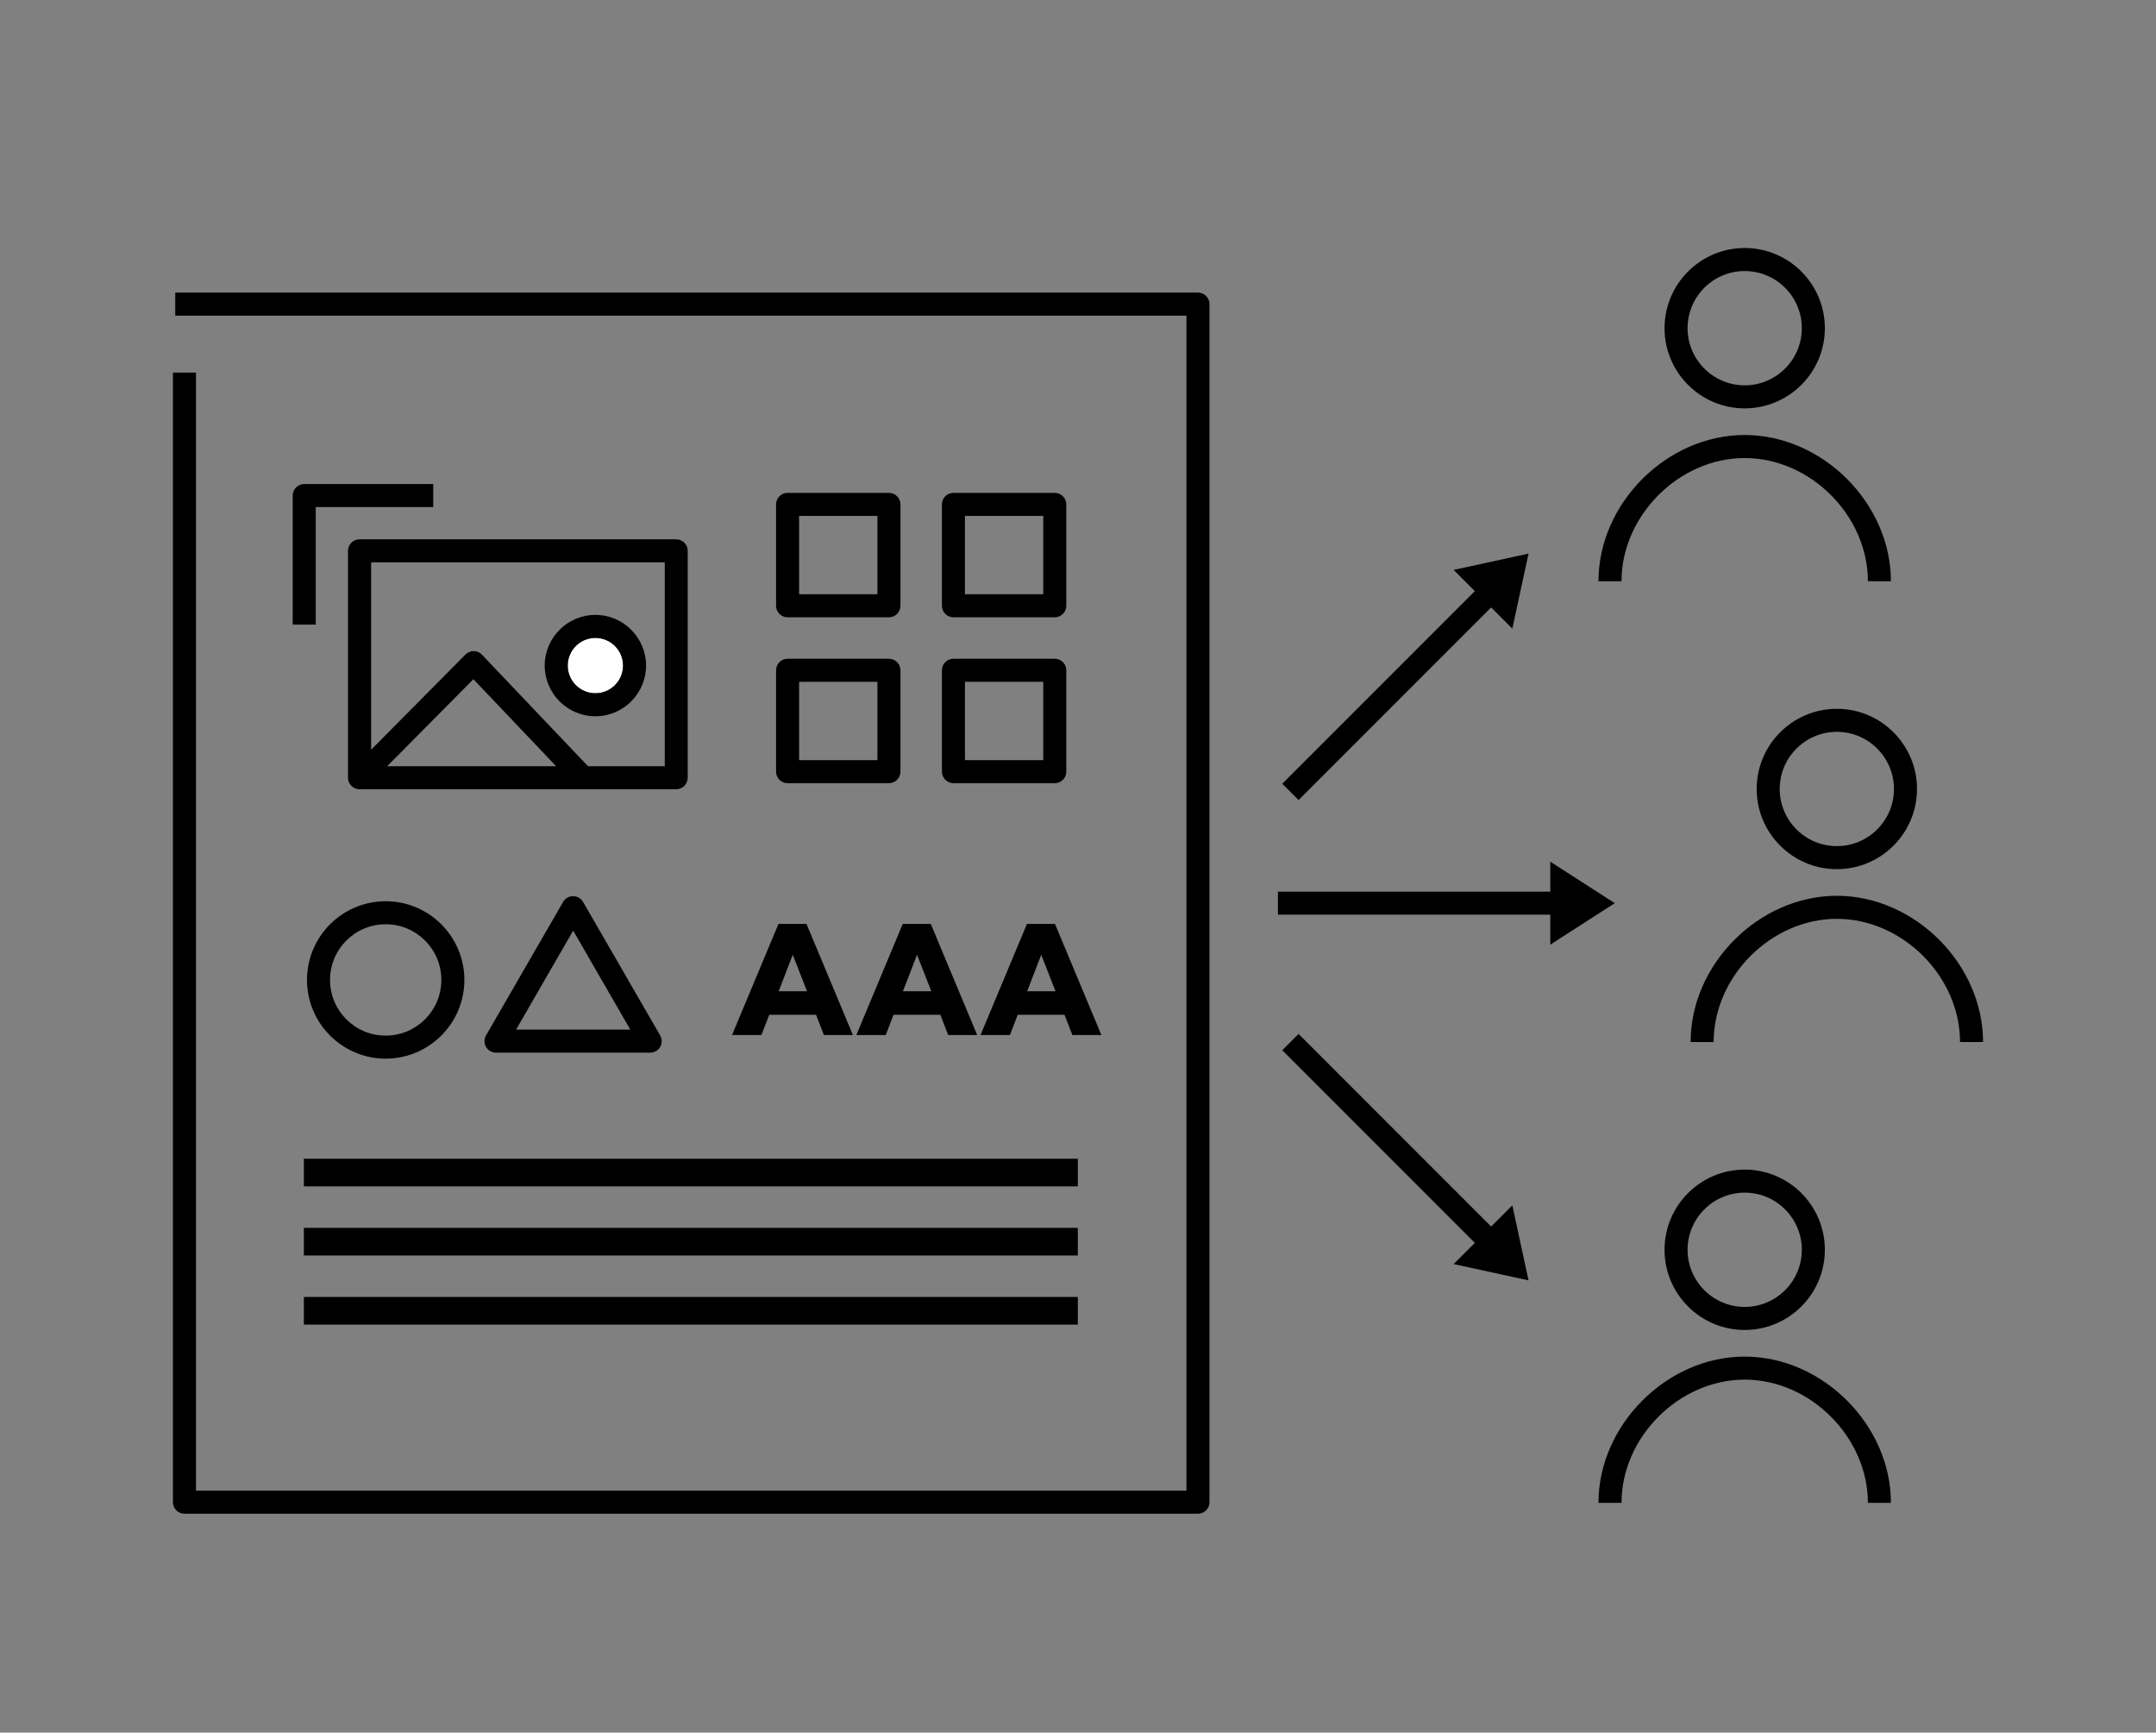 <?xml version="1.0" encoding="UTF-8"?><svg id="_レイヤー_2" xmlns="http://www.w3.org/2000/svg" viewBox="0 0 234 188"><rect x="0" y="0" width="234" height="188" fill="#808080" stroke="none"/><g id="_レイヤー_1-2"><path d="m130.02,164.25H20.02c-.69,0-1.25-.56-1.25-1.25V40.43h2.5v121.32h107.5V34.25H19.02v-2.5h111c.69,0,1.25.56,1.25,1.25v130c0,.69-.56,1.25-1.25,1.25Z"/><path d="m89.42,112.31l-.85-2.2h-5.08l-.85,2.2h-3.19l5.04-12.06h3.04l5.04,12.06h-3.17Zm-3.38-8.71l-1.53,3.96h3.08l-1.55-3.96Z"/><path d="m102.91,112.31l-.85-2.2h-5.08l-.85,2.2h-3.19l5.04-12.06h3.04l5.04,12.06h-3.17Zm-3.38-8.71l-1.53,3.96h3.08l-1.55-3.96Z"/><path d="m116.39,112.31l-.85-2.2h-5.08l-.85,2.2h-3.19l5.04-12.06h3.04l5.04,12.06h-3.17Zm-3.38-8.71l-1.53,3.96h3.08l-1.55-3.96Z"/><path d="m34.27,67.77h-2.5v-14c0-.69.56-1.25,1.25-1.25h14v2.5h-12.75v12.75Z"/><path d="m73.39,58.52h-34.37c-.69,0-1.25.56-1.25,1.25v24.62c0,.69.56,1.25,1.25,1.25h34.37c.69,0,1.25-.56,1.25-1.25v-24.62c0-.69-.56-1.25-1.25-1.25Zm-31.37,24.62l9.36-9.44,8.98,9.44h-18.34Zm30.12,0h-8.32l-11.51-12.1c-.23-.25-.56-.39-.89-.39h-.01c-.33,0-.65.13-.89.37l-10.24,10.33v-20.33h31.87v22.12Z"/><circle cx="64.62" cy="72.22" r="3" style="fill:#fff;"/><path d="m64.62,69.22c1.66,0,3,1.34,3,3s-1.34,3-3,3-3-1.34-3-3,1.34-3,3-3m0-2.5c-3.03,0-5.5,2.47-5.5,5.5s2.47,5.5,5.5,5.5,5.5-2.47,5.5-5.5-2.47-5.5-5.5-5.5h0Z"/><path d="m41.86,100.29c3.34,0,6.04,2.7,6.04,6.04s-2.7,6.04-6.04,6.04-6.04-2.7-6.04-6.04,2.7-6.04,6.04-6.04m0-2.5c-4.71,0-8.54,3.83-8.54,8.54s3.83,8.54,8.54,8.54,8.54-3.83,8.54-8.54-3.83-8.54-8.54-8.54h0Z"/><path d="m96.48,66.98h-11c-.69,0-1.25-.56-1.25-1.25v-11c0-.69.56-1.25,1.25-1.25h11c.69,0,1.25.56,1.25,1.25v11c0,.69-.56,1.25-1.25,1.25Zm-9.75-2.5h8.5v-8.5h-8.5v8.5Z"/><path d="m114.48,66.98h-11c-.69,0-1.25-.56-1.25-1.25v-11c0-.69.56-1.25,1.25-1.25h11c.69,0,1.25.56,1.25,1.25v11c0,.69-.56,1.25-1.25,1.25Zm-9.75-2.5h8.5v-8.5h-8.5v8.5Z"/><path d="m96.48,84.98h-11c-.69,0-1.25-.56-1.25-1.25v-11c0-.69.56-1.25,1.25-1.25h11c.69,0,1.25.56,1.25,1.25v11c0,.69-.56,1.25-1.25,1.25Zm-9.75-2.5h8.5v-8.5h-8.5v8.5Z"/><path d="m114.48,84.98h-11c-.69,0-1.25-.56-1.25-1.25v-11c0-.69.56-1.25,1.25-1.25h11c.69,0,1.25.56,1.25,1.25v11c0,.69-.56,1.25-1.25,1.25Zm-9.75-2.5h8.5v-8.5h-8.5v8.5Z"/><rect x="32.98" y="125.73" width="84" height="3"/><rect x="32.98" y="133.23" width="84" height="3"/><rect x="32.98" y="140.73" width="84" height="3"/><path d="m70.57,114.22h-16.74c-.45,0-.86-.24-1.08-.62-.22-.39-.22-.86,0-1.25l8.37-14.49c.22-.39.64-.62,1.08-.62h0c.45,0,.86.24,1.08.62l8.37,14.49c.22.39.22.86,0,1.25-.22.39-.64.62-1.08.62Zm-14.57-2.5h12.41l-6.2-10.74-6.2,10.74Z"/><path d="m189.36,44.31c-4.8,0-8.7-3.9-8.7-8.7s3.9-8.7,8.7-8.7,8.7,3.9,8.7,8.7-3.9,8.7-8.7,8.7Zm0-14.9c-3.42,0-6.2,2.78-6.2,6.2s2.78,6.2,6.2,6.2,6.2-2.78,6.2-6.2-2.78-6.2-6.2-6.2Z"/><path d="m205.23,63.07h-2.5c0-7.12-6.25-13.37-13.37-13.37s-13.37,6.25-13.37,13.37h-2.5c0-8.45,7.42-15.87,15.87-15.87s15.87,7.42,15.87,15.87Z"/><path d="m199.36,94.31c-4.8,0-8.7-3.9-8.7-8.7s3.9-8.7,8.7-8.7,8.7,3.9,8.7,8.7-3.9,8.7-8.7,8.7Zm0-14.9c-3.42,0-6.2,2.78-6.2,6.2s2.78,6.2,6.2,6.2,6.2-2.78,6.2-6.2-2.78-6.2-6.2-6.2Z"/><path d="m215.23,113.07h-2.5c0-7.12-6.25-13.37-13.37-13.37s-13.37,6.25-13.37,13.37h-2.5c0-8.45,7.42-15.87,15.87-15.87s15.87,7.42,15.87,15.87Z"/><path d="m189.36,144.31c-4.8,0-8.7-3.9-8.7-8.7s3.9-8.7,8.7-8.7,8.7,3.9,8.7,8.7-3.9,8.7-8.7,8.7Zm0-14.9c-3.42,0-6.2,2.78-6.2,6.2s2.78,6.2,6.2,6.2,6.2-2.78,6.2-6.2-2.78-6.2-6.2-6.2Z"/><path d="m205.23,163.07h-2.5c0-7.12-6.25-13.37-13.37-13.37s-13.37,6.25-13.37,13.37h-2.5c0-8.45,7.42-15.87,15.87-15.87s15.87,7.42,15.87,15.87Z"/><polygon points="175.26 98 168.26 93.5 168.26 96.75 138.7 96.75 138.7 99.25 168.26 99.25 168.26 102.5 175.26 98"/><polygon points="165.9 138.93 164.14 130.79 161.84 133.09 140.94 112.19 139.17 113.96 160.07 134.86 157.77 137.16 165.9 138.93"/><polygon points="165.9 60.07 157.77 61.84 160.07 64.14 139.17 85.04 140.94 86.81 161.84 65.91 164.14 68.21 165.9 60.07"/><rect width="234" height="188" style="fill:none;"/></g></svg>